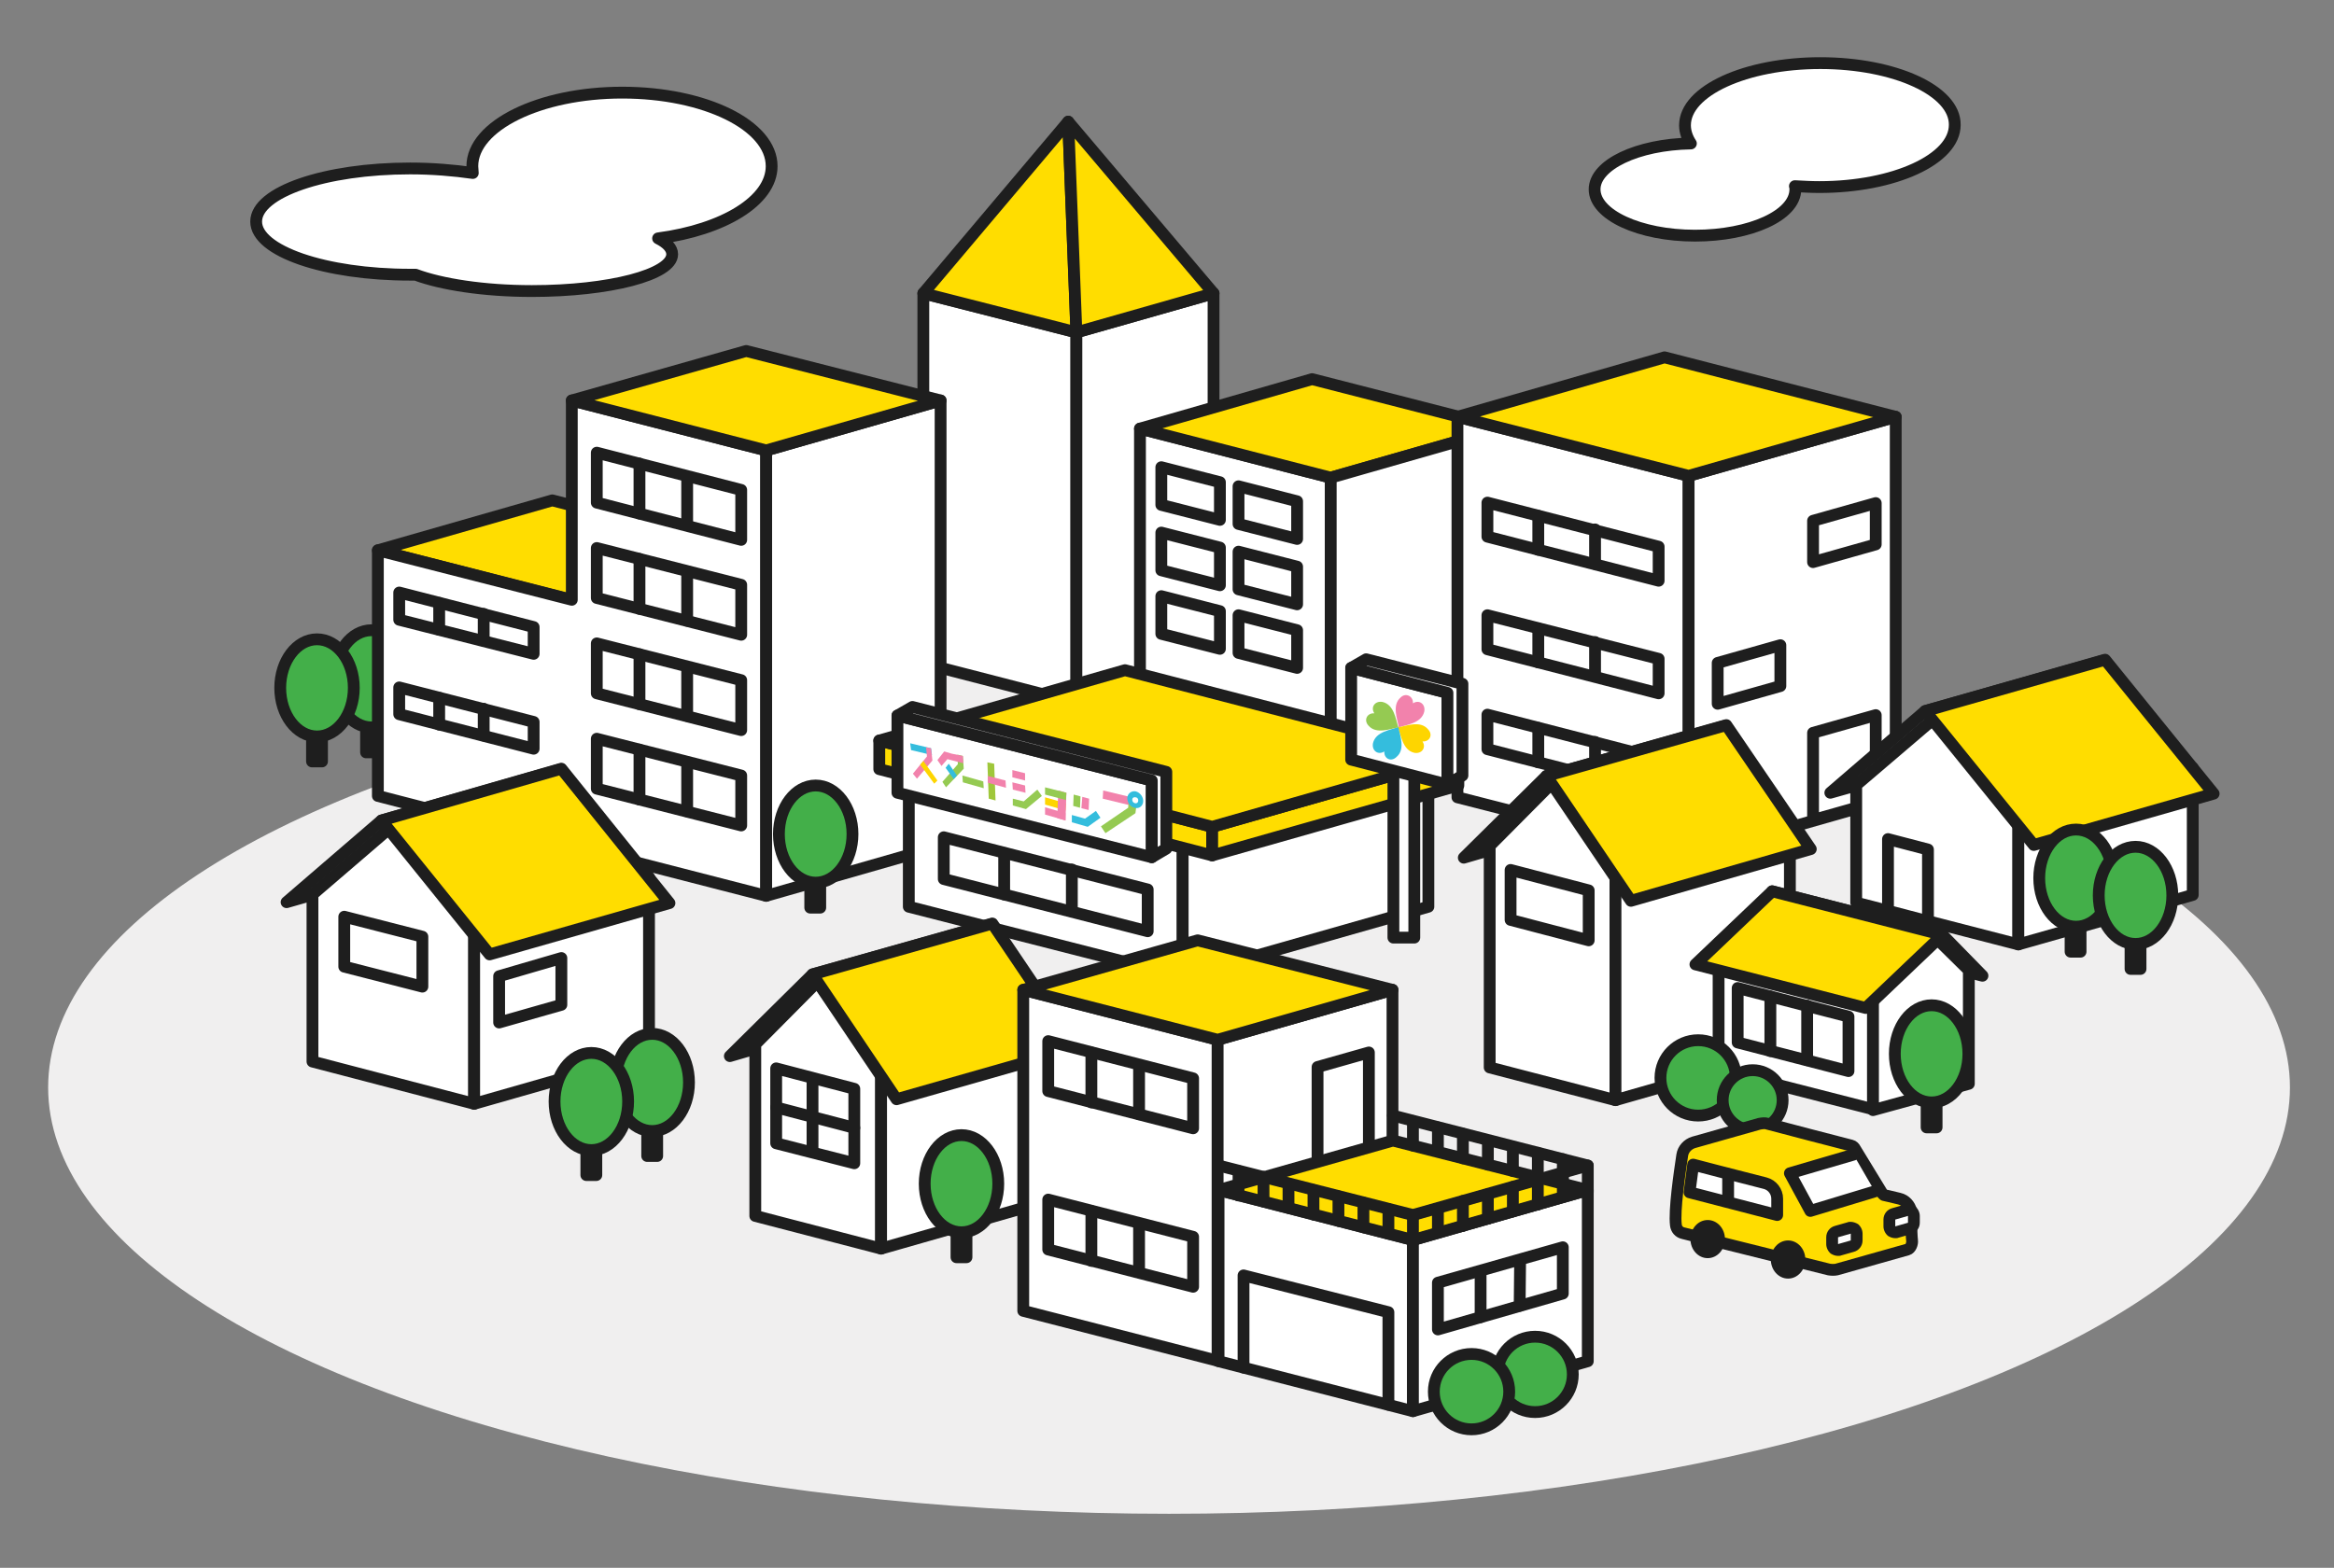 <?xml version="1.0" encoding="utf-8"?>
<!-- Generator: Adobe Illustrator 19.2.1, SVG Export Plug-In . SVG Version: 6.00 Build 0)  -->
<svg version="1.1" id="Layer_1" xmlns="http://www.w3.org/2000/svg" xmlns:xlink="http://www.w3.org/1999/xlink" x="0px" y="0px"
	 viewBox="0 0 513.9 345.3" style="enable-background:new 0 0 513.9 345.3;" xml:space="preserve">
<rect x="0" y="0" width="513.9" height="345.3" fill="#808080" stroke="none"/>
<style type="text/css">
	.st0{fill:#F0EFEF;}
	.st1{fill:#FFFFFF;stroke:#1E1E1E;stroke-width:2.6;stroke-linecap:round;stroke-linejoin:round;stroke-miterlimit:10;}
	.st2{fill:#FFDD00;stroke:#1E1E1E;stroke-width:2.6;stroke-linecap:round;stroke-linejoin:round;stroke-miterlimit:10;}
	.st3{fill:none;stroke:#1E1E1E;stroke-width:2.6;stroke-linecap:round;stroke-linejoin:round;stroke-miterlimit:10;}
	.st4{fill:#43AF49;stroke:#1E1E1E;stroke-width:2.6;stroke-linecap:round;stroke-linejoin:round;stroke-miterlimit:10;}
	.st5{fill:#95CA52;}
	.st6{fill:#9FC73B;}
	.st7{fill:#F282AC;}
	.st8{fill:#FED500;}
	.st9{fill:#34BDDD;}
	.st10{fill:#FFFFFF;}
	.st11{fill:#1E1E1E;}
	.st12{fill:none;}
</style>
<g>
	<ellipse class="st0" cx="257.4" cy="239.5" rx="246.8" ry="93.9"/>
	<g>
		<polygon class="st1" points="237,154.8 203.3,146.1 203.3,64.6 237,73.2 		"/>
		<polygon class="st1" points="237,154.8 267.2,146.1 267.2,64.6 237,73.2 		"/>
		<polygon class="st2" points="235.2,26.8 203.3,64.6 237,73.2 		"/>
		<polygon class="st2" points="235.2,26.8 237,73.2 267.2,64.6 		"/>
	</g>
	<g>
		<g>
			<g>
				<polygon class="st1" points="293,169.2 251,158.5 251,94.4 293,105.2 				"/>
				<polygon class="st2" points="331,94.3 288.9,83.5 251,94.4 293,105.2 				"/>
				<polygon class="st1" points="293,169.2 330.7,158.5 330.7,94.4 293,105.2 				"/>
			</g>
			<polygon class="st3" points="272.7,135.5 272.7,143.8 285.6,147.1 285.6,138.8 			"/>
			<polygon class="st3" points="272.7,121.5 272.7,129.8 285.6,133.1 285.6,124.8 			"/>
			<polygon class="st3" points="272.7,107.1 272.7,115.4 285.6,118.7 285.6,110.4 			"/>
			<polygon class="st3" points="255.7,131.3 255.7,139.6 268.6,142.9 268.6,134.6 			"/>
			<polygon class="st3" points="255.7,117.3 255.7,125.6 268.6,128.9 268.6,120.6 			"/>
			<polygon class="st3" points="255.7,102.9 255.7,111.2 268.6,114.5 268.6,106.2 			"/>
		</g>
	</g>
	<g>
		<rect x="80.6" y="152.4" class="st1" width="2.2" height="13.3"/>
		<ellipse class="st4" cx="81.8" cy="149.5" rx="8.1" ry="10.7"/>
	</g>
	<g>
		<rect x="68.7" y="154.4" class="st1" width="2.2" height="13.3"/>
		<ellipse class="st4" cx="69.8" cy="151.5" rx="8.1" ry="10.7"/>
	</g>
	<g>
		<g>
			<polygon class="st2" points="121.6,110.2 83.2,121.2 126,132.2 164.4,121.2 			"/>
			<g>
				<polygon class="st1" points="125.9,88.2 125.9,132.1 83.2,121.2 83.2,175.3 125.9,186.3 125.9,186.3 168.7,197.3 168.7,99.2 
									"/>
				<polygon class="st1" points="168.7,197.3 207.1,186.3 207.1,88.2 168.7,99.2 				"/>
				<g>
					<polygon class="st1" points="131.4,99.7 131.4,110.7 163.2,118.9 163.2,107.9 					"/>
					<line class="st1" x1="140.8" y1="102.1" x2="140.8" y2="113.1"/>
					<line class="st1" x1="151.3" y1="105.2" x2="151.3" y2="115.7"/>
				</g>
				<g>
					<polygon class="st1" points="131.4,120.7 131.4,131.7 163.2,139.8 163.2,128.8 					"/>
					<line class="st1" x1="140.8" y1="123.1" x2="140.8" y2="134.1"/>
					<line class="st1" x1="151.3" y1="126.2" x2="151.3" y2="136.7"/>
				</g>
				<g>
					<polygon class="st1" points="131.4,141.7 131.4,152.7 163.2,160.8 163.2,149.8 					"/>
					<line class="st1" x1="140.8" y1="144.1" x2="140.8" y2="155.1"/>
					<line class="st1" x1="151.3" y1="147.2" x2="151.3" y2="157.7"/>
				</g>
				<g>
					<polygon class="st1" points="131.4,162.7 131.4,173.7 163.2,181.8 163.2,170.8 					"/>
					<line class="st1" x1="140.8" y1="165.1" x2="140.8" y2="176.1"/>
					<line class="st1" x1="151.3" y1="168.2" x2="151.3" y2="178.7"/>
				</g>
				<polygon class="st2" points="164.3,77.3 125.9,88.2 168.7,99.2 207.1,88.2 				"/>
			</g>
		</g>
		<g>
			<polygon class="st1" points="87.9,130.5 87.9,136.5 117.5,144 117.5,138.1 			"/>
			<line class="st1" x1="96.7" y1="132.8" x2="96.7" y2="138.7"/>
			<line class="st1" x1="106.5" y1="135.2" x2="106.5" y2="141.1"/>
		</g>
		<g>
			<polygon class="st1" points="87.9,151.4 87.9,157.3 117.5,164.9 117.5,159 			"/>
			<line class="st1" x1="96.7" y1="153.7" x2="96.7" y2="159.6"/>
			<line class="st1" x1="106.5" y1="156.1" x2="106.5" y2="162"/>
		</g>
	</g>
	<g>
		<polygon class="st1" points="371.8,188.6 320.9,175.6 320.9,91.8 371.8,104.8 		"/>
		<polygon class="st1" points="371.8,188.6 417.4,175.6 417.4,91.8 371.8,104.8 		"/>
		<g>
			<polygon class="st1" points="327.5,110.7 327.5,118.2 365.2,127.9 365.2,120.4 			"/>
			<line class="st1" x1="338.7" y1="113.6" x2="338.7" y2="121.1"/>
			<line class="st1" x1="351.2" y1="116.6" x2="351.2" y2="124.2"/>
		</g>
		<g>
			<polygon class="st1" points="327.5,135.5 327.5,143 365.2,152.7 365.2,145.1 			"/>
			<line class="st1" x1="338.7" y1="138.4" x2="338.7" y2="145.9"/>
			<line class="st1" x1="351.2" y1="141.4" x2="351.2" y2="149"/>
		</g>
		<g>
			<polygon class="st1" points="327.5,157.4 327.5,165 365.2,174.7 365.2,167.1 			"/>
			<line class="st1" x1="338.7" y1="160.3" x2="338.7" y2="167.9"/>
			<line class="st1" x1="351.2" y1="163.4" x2="351.2" y2="171"/>
		</g>
		<polygon class="st2" points="366.5,78.7 320.9,91.8 371.8,104.8 417.4,91.8 		"/>
		<polygon class="st1" points="399.2,114.7 399.2,123.8 413,119.9 413,110.8 		"/>
		<polygon class="st1" points="378.2,146 378.2,155 392,151.1 392,142.1 		"/>
		<polygon class="st1" points="399.2,161.4 399.2,180.6 413,176.7 413,157.5 		"/>
	</g>
	<g>
		<rect x="178.4" y="186.6" class="st1" width="2.2" height="13.3"/>
		<ellipse class="st4" cx="179.6" cy="183.7" rx="8.1" ry="10.7"/>
	</g>
	<g>
		<polygon class="st1" points="102.6,187.4 123.5,169.4 84,180.7 63.1,198.7 		"/>
		<polygon class="st1" points="104.4,205.1 85.8,182.4 68.8,197 68.8,233.8 104.4,243.1 		"/>
		<polygon class="st1" points="104.4,243.1 142.9,232.1 142.9,193.2 104.4,204.2 		"/>
		<polygon class="st1" points="75.8,201.9 75.8,212.9 93,217.3 93,206.3 		"/>
		<polygon class="st1" points="109.9,215 109.9,225.2 123.6,221.3 123.6,211 		"/>
		<polygon class="st2" points="147.4,198.9 123.6,169.3 84,180.7 107.8,210.2 		"/>
	</g>
	<g>
		<rect x="142.5" y="241.3" class="st1" width="2.2" height="13.3"/>
		<ellipse class="st4" cx="143.6" cy="238.4" rx="8.1" ry="10.7"/>
	</g>
	<g>
		<rect x="129.1" y="245.5" class="st1" width="2.2" height="13.3"/>
		<ellipse class="st4" cx="130.2" cy="242.6" rx="8.1" ry="10.7"/>
	</g>
	<g>
		<polygon class="st1" points="442.6,163.4 463.4,145.4 423.9,156.6 403,174.6 		"/>
		<polygon class="st1" points="444.4,181.1 425.8,158.3 408.7,172.9 408.7,198.8 444.4,208 		"/>
		<polygon class="st1" points="444.4,208 482.8,197.1 482.8,169.1 444.4,180.1 		"/>
		<polygon class="st1" points="415.7,184.8 415.7,200.6 424.5,202.9 424.5,187.1 		"/>
		<polygon class="st2" points="487.4,174.8 463.5,145.3 423.9,156.6 447.8,186.1 		"/>
	</g>
	<g>
		<rect x="455.9" y="196.3" class="st1" width="2.2" height="13.3"/>
		<ellipse class="st4" cx="457.1" cy="193.4" rx="8.1" ry="10.7"/>
	</g>
	<g>
		<rect x="469.1" y="200.1" class="st1" width="2.2" height="13.3"/>
		<ellipse class="st4" cx="470.2" cy="197.2" rx="8.1" ry="10.7"/>
	</g>
	<g>
		<g>
			<g>
				<polygon class="st1" points="260.4,215.1 200.1,199.7 200.1,165.3 260.4,180.8 				"/>
				<polygon class="st1" points="260.4,215.1 314.5,199.7 314.5,165.3 260.4,180.8 				"/>
				<g>
					<polygon class="st1" points="207.8,184.4 207.8,193.6 252.7,205.1 252.7,195.9 					"/>
					<line class="st1" x1="221.1" y1="187.9" x2="221.1" y2="197"/>
					<line class="st1" x1="236" y1="191.5" x2="236" y2="200.7"/>
				</g>
				<g>
					<polygon class="st2" points="266.9,188.4 193.6,169.4 193.6,163.1 266.9,182.1 					"/>
					<polygon class="st2" points="266.9,188.4 321.1,173 321.1,166.6 266.9,182.1 					"/>
					<polygon class="st2" points="247.7,147.6 193.6,163.1 266.9,182.1 321.1,166.6 					"/>
				</g>
			</g>
			<g>
				<polygon class="st1" points="253.6,171.9 197.6,157.6 197.6,174.6 253.6,188.8 				"/>
				<polygon class="st1" points="256.8,186.9 256.8,170 200.9,155.7 197.6,157.6 253.6,171.9 253.6,188.8 				"/>
			</g>
		</g>
		<g>
			<rect x="306.8" y="155.5" class="st1" width="4.6" height="51"/>
			<g>
				<polygon class="st1" points="318.7,152.6 297.5,147.1 297.5,167.3 318.7,172.8 				"/>
				<polygon class="st1" points="322,170.8 322,150.6 300.8,145.2 297.5,147.1 318.7,152.6 318.7,172.8 				"/>
			</g>
		</g>
		<g>
			<polygon class="st5" points="212,172.3 211.9,170.8 216.5,172.1 216.6,173.6 			"/>
			<g>
				<polygon class="st6" points="219.2,176.3 217.7,175.9 217.4,167.9 218.9,168.2 				"/>
				<polygon class="st7" points="217.5,172.4 217.5,170.9 221.4,171.9 221.5,173.5 				"/>
			</g>
			<g>
				<polygon class="st8" points="230.1,177.2 230.1,175.6 234.7,176.9 234.6,178.5 				"/>
				<polygon class="st7" points="234.6,180.7 232.8,180.2 233,174.1 234.8,174.6 				"/>
				<polygon class="st5" points="230.1,175 230.1,173.4 234.8,174.6 234.7,176.2 				"/>
				<polygon class="st7" points="230.1,179.4 230.1,177.8 234.6,179.1 234.6,180.7 				"/>
			</g>
			<g>
				<polygon class="st9" points="200.6,165.2 200.4,163.7 205,164.8 205.2,166.3 				"/>
				<polygon class="st7" points="205,164.8 203.9,164.6 204.1,166.6 201,170.4 201.9,171.5 205.3,167.5 				"/>
				<polygon class="st8" points="205.7,172.6 206.4,171.9 203.3,167.6 202.6,168.4 				"/>
			</g>
			<g>
				<polygon class="st7" points="223,173.9 222.9,172.3 225.7,173 225.8,174.6 				"/>
				<polygon class="st7" points="222.9,171.2 222.9,169.6 225.7,170.3 225.7,171.9 				"/>
				<polygon class="st5" points="228.4,173.9 225.4,176.5 223,175.9 223,177.4 225.9,178.2 229.4,175.3 				"/>
			</g>
			<g>
				<polygon class="st5" points="236.4,175 237.9,175.4 237.8,177.9 236.3,177.5 				"/>
				<polygon class="st7" points="238.3,175.5 239.8,175.9 239.7,178.4 238.1,178 				"/>
				<polygon class="st9" points="241.3,178.6 238.9,180.3 236,179.5 236,181.1 239.5,182.1 242.3,180.1 				"/>
			</g>
			<g>
				<polygon class="st5" points="212,166.5 210.8,166.2 210.9,168.3 207.5,172.2 208.3,173.4 212.2,169.3 				"/>
				<polygon class="st9" points="210,171.6 210.7,170.8 208.9,168.2 208.2,169.1 				"/>
				<polygon class="st7" points="212,166.5 209.6,166 207.9,165.5 206.4,167.4 207.3,168.7 208.6,167.2 212.1,168.1 				"/>
			</g>
			<g>
				<polygon class="st7" points="242.8,175.9 242.9,174.1 250.4,175.9 250.2,177.7 				"/>
				<polygon class="st5" points="250.4,175.9 248.6,175.5 248.4,177.9 242.4,182 243.4,183.5 250,179.1 				"/>
				<path class="st9" d="M251.7,176.6c-0.1,1-1,1.6-1.9,1.3c-1-0.2-1.6-1.2-1.6-2.2c0.1-1,1-1.6,1.9-1.4
					C251.1,174.6,251.8,175.6,251.7,176.6z"/>
				<path class="st10" d="M250.6,176.4c0,0.4-0.4,0.6-0.7,0.5c-0.4-0.1-0.6-0.4-0.6-0.8c0-0.4,0.4-0.6,0.7-0.5
					C250.4,175.6,250.7,176,250.6,176.4z"/>
			</g>
		</g>
		<g>
			<path class="st7" d="M311.1,154.9c1.4-0.9,2.8,0.2,2.5,1.8c-0.6,2.6-3.9,2.9-5.6,3.5c-0.3-1.8-1.6-4.9,0.4-6.6
				C309.5,152.5,311.2,153.3,311.1,154.9z"/>
			<path class="st8" d="M313.2,163.3c0.9,1.4-0.2,2.8-1.8,2.5c-2.6-0.6-2.9-3.9-3.6-5.6c1.8-0.3,4.9-1.6,6.6,0.4
				C315.6,161.8,314.8,163.4,313.2,163.3z"/>
			<path class="st9" d="M304.8,165.5c-1.4,0.9-2.8-0.2-2.5-1.8c0.6-2.6,3.9-2.9,5.6-3.6c0.3,1.8,1.6,4.9-0.4,6.6
				C306.3,167.9,304.7,167.1,304.8,165.5z"/>
			<path class="st5" d="M302.6,157.1c-0.9-1.4,0.2-2.8,1.8-2.5c2.6,0.6,2.9,3.9,3.5,5.6c-1.8,0.3-4.9,1.6-6.6-0.4
				C300.2,158.6,301,157,302.6,157.1z"/>
		</g>
	</g>
	<g>
		<polygon class="st1" points="192.5,223.3 218.4,203.5 178.9,214.6 160.7,232.6 		"/>
		<polygon class="st1" points="194,236 180,216.2 166.3,230 166.3,267.8 194,275 		"/>
		<polygon class="st1" points="194,275 232.5,264 232.5,225.1 194,236 		"/>
		<polygon class="st1" points="170.9,235.3 170.9,251.8 188.1,256.2 188.1,239.8 		"/>
		<line class="st1" x1="188.1" y1="248.4" x2="170.9" y2="243.9"/>
		<line class="st1" x1="178.9" y1="253.2" x2="178.9" y2="237.6"/>
		<polygon class="st2" points="237,230.8 218.5,203.4 178.9,214.6 197.4,242.1 		"/>
	</g>
	<g>
		<rect x="210.6" y="263.6" class="st1" width="2.2" height="13.3"/>
		<ellipse class="st4" cx="211.7" cy="260.7" rx="8.1" ry="10.7"/>
	</g>
	<g>
		<polygon class="st1" points="354.1,179.6 380,159.8 340.5,170.9 322.3,188.9 		"/>
		<polygon class="st1" points="355.7,192.3 341.7,172.5 328,186.3 328,235.1 355.7,242.3 		"/>
		<polygon class="st1" points="355.7,242.3 394.1,231.3 394.1,181.4 355.7,192.3 		"/>
		<polygon class="st1" points="332.6,191.6 332.6,202.6 349.8,207.1 349.8,196.1 		"/>
		<polygon class="st2" points="398.7,187 380.1,159.7 340.5,170.9 359.1,198.4 		"/>
	</g>
	<g>
		<polygon class="st2" points="390.2,196.3 398.9,205.3 436.5,214.9 427.7,205.9 		"/>
		<polygon class="st1" points="412.4,244.3 378.4,235.6 378.4,207.7 412.4,216.4 		"/>
		<polygon class="st1" points="412.4,244.5 433.5,238.7 433.5,213.7 426.7,207 412.4,215.7 		"/>
		<g>
			<polygon class="st1" points="382.6,217.6 382.6,229.6 407,235.9 407,223.9 			"/>
			<line class="st1" x1="389.8" y1="219.5" x2="389.8" y2="231.5"/>
			<line class="st1" x1="397.9" y1="221.5" x2="397.9" y2="233.5"/>
		</g>
		<polygon class="st2" points="390.2,196.3 373.3,212.4 410.8,222 427.7,205.9 		"/>
	</g>
	<circle class="st4" cx="373.9" cy="237.4" r="8.3"/>
	<circle class="st4" cx="385.9" cy="242.3" r="6.6"/>
	<g>
		<path class="st2" d="M420.8,266.7c-0.3-1.3-1.3-2.4-2.6-2.7c-1.6-0.4-3.4-0.8-3.4-0.8c-0.1-0.1-0.3-0.2-0.5-0.6
			c-0.1-0.2-5.8-9.5-5.8-9.5c-0.2-0.4-0.5-0.7-0.9-0.8c-3.2-0.8-15-3.9-18.4-4.8c-0.6-0.2-1.2-0.1-1.8,0l-14.5,4.1
			c-1.3,0.4-2.3,1.5-2.5,2.8c-0.6,4-1.8,12.2-1.4,15.4c0.1,0.9,0.7,1.6,1.6,1.8l32.1,8c0.6,0.1,1.2,0.1,1.7,0l15.6-4.4
			c0.7-0.2,1.1-1.3,1-2C420.8,271.5,420.8,266.7,420.8,266.7z"/>
		<ellipse class="st11" cx="393.7" cy="277.4" rx="3.8" ry="4.2"/>
		<ellipse class="st11" cx="376" cy="272.9" rx="3.8" ry="4.2"/>
		<polyline class="st1" points="408.1,254.3 394.1,258.4 398.6,266.7 412.8,262.4 		"/>
		<g>
			<path class="st1" d="M372,262.6c0,0,15.5,4,19.3,5V264c0-1.6-1.1-3-2.6-3.4c-5.6-1.4-15.9-4.1-15.9-4.1L372,262.6z"/>
			<line class="st1" x1="380.5" y1="258.6" x2="380.5" y2="264.5"/>
		</g>
		<g>
			<path class="st10" d="M404.6,275.4c-0.3,0-0.6-0.1-0.8-0.3c-0.3-0.2-0.5-0.6-0.5-1v-1.5c0-0.6,0.4-1.1,0.9-1.2l2.8-0.8
				c0.1,0,0.2-0.1,0.4-0.1c0.3,0,0.6,0.1,0.8,0.3c0.3,0.2,0.5,0.6,0.5,1v1.5c0,0.6-0.4,1.1-0.9,1.2l-2.8,0.8
				C404.9,275.4,404.8,275.4,404.6,275.4z"/>
			<path class="st11" d="M407.5,271.7v1.5l-2.8,0.8v-1.5L407.5,271.7 M407.5,269.1c-0.2,0-0.5,0-0.7,0.1l-2.8,0.8
				c-1.1,0.3-1.9,1.3-1.9,2.5v1.5c0,0.8,0.4,1.6,1,2.1c0.5,0.3,1,0.5,1.6,0.5c0.2,0,0.5,0,0.7-0.1l2.8-0.8c1.1-0.3,1.9-1.3,1.9-2.5
				v-1.5c0-0.8-0.4-1.6-1-2.1C408.6,269.3,408,269.1,407.5,269.1L407.5,269.1z"/>
		</g>
		<g>
			<path class="st10" d="M417.3,271.5c-0.3,0-0.6-0.1-0.8-0.3c-0.3-0.2-0.5-0.6-0.5-1v-1.5c0-0.6,0.4-1.1,0.9-1.2l2.8-0.8
				c0.1,0,0.2-0.1,0.4-0.1c0.3,0,0.6,0.1,0.8,0.3c0.3,0.2,0.5,0.6,0.5,1v1.5c0,0.6-0.4,1.1-0.9,1.2l-2.8,0.8
				C417.5,271.5,417.4,271.5,417.3,271.5z"/>
			<path class="st11" d="M420.1,267.8v1.5l-2.8,0.8v-1.5L420.1,267.8 M420.1,265.2c-0.2,0-0.5,0-0.7,0.1l-2.8,0.8
				c-1.1,0.3-1.9,1.3-1.9,2.5v1.5c0,0.8,0.4,1.6,1,2.1c0.5,0.3,1,0.5,1.6,0.5c0.2,0,0.5,0,0.7-0.1l2.8-0.8c1.1-0.3,1.9-1.3,1.9-2.5
				v-1.5c0-0.8-0.4-1.6-1-2.1C421.2,265.4,420.7,265.2,420.1,265.2L420.1,265.2z"/>
		</g>
	</g>
	<g>
		<rect x="424.2" y="235" class="st1" width="2.2" height="13.3"/>
		<ellipse class="st4" cx="425.3" cy="232.1" rx="8.1" ry="10.7"/>
	</g>
	<g>
		<g>
			<g>
				<polygon class="st1" points="268.1,299.7 225.3,288.7 225.3,218 268.1,229 				"/>
				<polygon class="st1" points="268.1,299.7 306.6,288.7 306.6,218 268.1,229 				"/>
				<g>
					<polygon class="st1" points="230.8,229.3 230.8,240.3 262.7,248.5 262.7,237.5 					"/>
					<line class="st1" x1="240.3" y1="231.8" x2="240.3" y2="242.8"/>
					<line class="st1" x1="250.8" y1="234.8" x2="250.8" y2="245.4"/>
				</g>
				<g>
					<polygon class="st1" points="230.8,264.2 230.8,275.2 262.7,283.4 262.7,272.4 					"/>
					<line class="st1" x1="240.3" y1="266.7" x2="240.3" y2="277.7"/>
					<line class="st1" x1="250.8" y1="269.7" x2="250.8" y2="280.2"/>
				</g>
				<polygon class="st2" points="263.7,207.1 225.3,218 268.1,229 306.6,218 				"/>
			</g>
			<polygon class="st1" points="311.1,310.8 268.3,299.8 268.3,262.1 311.1,273.1 			"/>
			<polygon class="st1" points="311.1,310.8 349.6,299.8 349.6,262.1 311.1,273.1 			"/>
			<g>
				<polygon class="st1" points="316.6,282.5 316.6,292.8 344.1,284.9 344.1,274.7 				"/>
				<polyline class="st1" points="301.4,253 301.4,231.8 290.1,235 290.1,256.3 				"/>
				<line class="st1" x1="326" y1="280" x2="326" y2="290.1"/>
				<line class="st1" x1="334.7" y1="277.6" x2="334.6" y2="287.6"/>
			</g>
			<g>
				<polyline class="st3" points="305.7,309.4 305.7,289 273.8,280.9 273.8,301.2 				"/>
			</g>
			<polygon class="st2" points="306.7,251.2 268.3,262.1 311.1,273.1 349.6,262.1 			"/>
			<polyline class="st3" points="268.3,256.7 311.1,267.6 349.6,256.7 306.7,245.7 			"/>
			<line class="st1" x1="311.1" y1="267.6" x2="311.1" y2="273.6"/>
			<line class="st1" x1="349.6" y1="256.7" x2="349.6" y2="262.6"/>
			<g>
				<line class="st1" x1="305.7" y1="266.3" x2="305.7" y2="271.7"/>
				<line class="st1" x1="300.2" y1="264.9" x2="300.2" y2="270.3"/>
				<line class="st1" x1="294.7" y1="263.5" x2="294.7" y2="268.9"/>
				<line class="st1" x1="289.2" y1="262.1" x2="289.2" y2="267.5"/>
				<line class="st1" x1="283.7" y1="260.7" x2="283.7" y2="266"/>
				<line class="st1" x1="278.2" y1="259.2" x2="278.2" y2="264.6"/>
				<line class="st1" x1="272.7" y1="257.9" x2="272.7" y2="263.3"/>
			</g>
			<g>
				<line class="st1" x1="344.1" y1="255.3" x2="344.1" y2="260.7"/>
				<line class="st1" x1="338.6" y1="253.9" x2="338.6" y2="259.3"/>
				<line class="st1" x1="333.1" y1="252.6" x2="333.1" y2="257.9"/>
				<line class="st1" x1="327.6" y1="251.2" x2="327.6" y2="256.5"/>
				<line class="st1" x1="322.1" y1="249.7" x2="322.1" y2="255.1"/>
				<line class="st1" x1="316.6" y1="248.3" x2="316.6" y2="253.6"/>
				<line class="st1" x1="311.1" y1="246.9" x2="311.1" y2="252.3"/>
			</g>
			<line class="st1" x1="344.1" y1="258.3" x2="344.1" y2="263.6"/>
			<line class="st1" x1="338.6" y1="259.9" x2="338.6" y2="265.3"/>
			<line class="st1" x1="333.1" y1="261.4" x2="333.1" y2="266.8"/>
			<line class="st1" x1="327.6" y1="263" x2="327.6" y2="268.4"/>
			<line class="st1" x1="322.1" y1="264.5" x2="322.1" y2="270"/>
			<line class="st1" x1="316.6" y1="266.2" x2="316.6" y2="271.5"/>
		</g>
		<circle class="st4" cx="338" cy="302.7" r="8.3"/>
		<circle class="st4" cx="324" cy="306.5" r="8.3"/>
	</g>
	<path class="st1" d="M169.9,36.6c0-9-14.7-16.2-32.9-16.2S104,27.7,104,36.6c0,0.5,0.1,1,0.1,1.5c-4.2-0.6-8.9-1-13.8-1
		c-18.7,0-33.9,5.2-33.9,11.7s15.2,11.7,33.9,11.7c0.4,0,0.8,0,1.2,0c5.6,2.1,15,3.6,25.6,3.6c17.1,0,30.9-3.6,30.9-8.1
		c0-1.3-1.1-2.5-3.1-3.5C159.3,50.6,169.9,44.2,169.9,36.6z"/>
	<path class="st1" d="M400.8,13.9c-16.4,0-29.8,6.1-29.8,13.7c0,1.4,0.5,2.8,1.3,4c-11.8,0.2-21.2,4.7-21.2,10.1
		c0,5.6,9.9,10.2,22.1,10.2c12.2,0,22.1-4.5,22.1-10.2c0-0.2,0-0.5-0.1-0.7c1.8,0.1,3.6,0.2,5.4,0.2c16.4,0,29.8-6.1,29.8-13.7
		C430.5,20,417.2,13.9,400.8,13.9z"/>
	<rect class="st12" width="513.9" height="345.3"/>
</g>
</svg>
